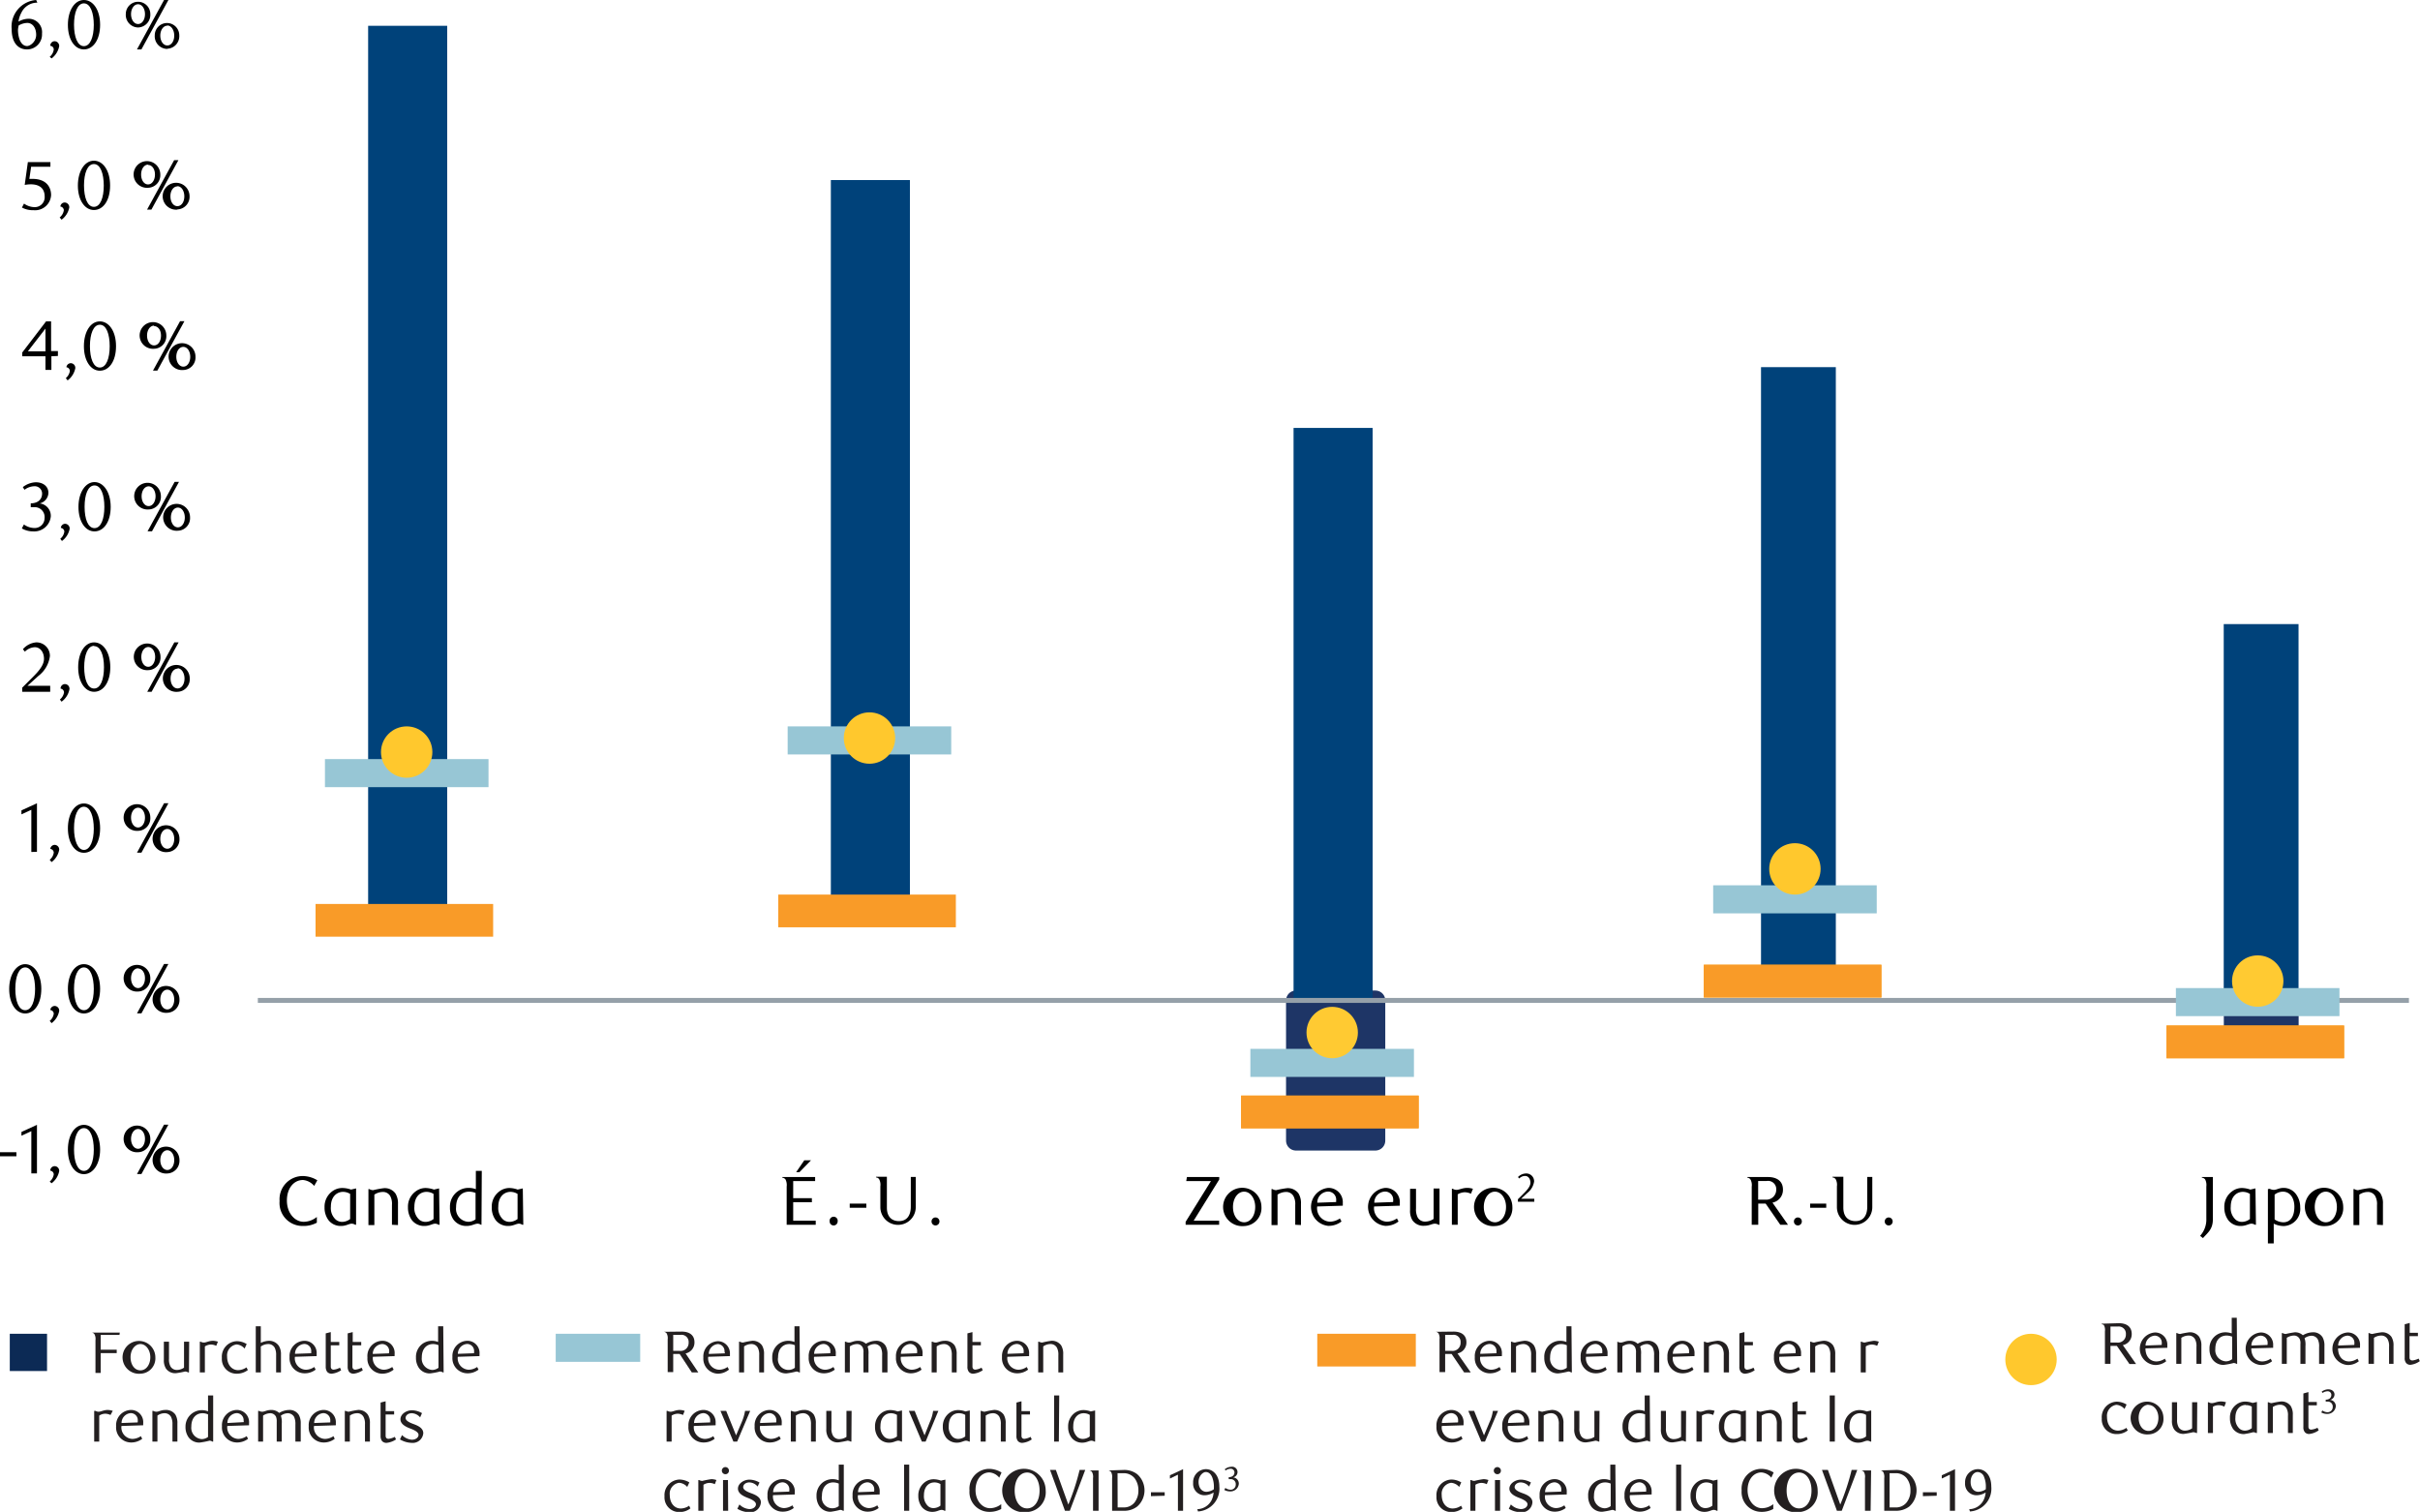<svg id="Layer_1" data-name="Layer 1" xmlns="http://www.w3.org/2000/svg" viewBox="0 0 244.87 152.98"><path d="M12.43,136.08h-1.9v1.49h1.62v.35H10.53v2H10v-3.31a1,1,0,0,0-.11-.62.39.39,0,0,0-.27-.15v0h2.84Z" transform="translate(-0.34 -1)" style="fill:#231f20"/><path d="M14.55,140a1.66,1.66,0,1,1,1.51-1.65A1.55,1.55,0,0,1,14.55,140Zm0-3c-.55,0-1,.58-1,1.33s.4,1.33,1,1.33,1-.6,1-1.33S15.1,137,14.55,137Z" transform="translate(-0.34 -1)" style="fill:#231f20"/><path d="M19.46,139.87h-.08a.65.65,0,0,0-.32-.09,8.75,8.75,0,0,1-.92.17,1.14,1.14,0,0,1-1-.46,1.53,1.53,0,0,1-.22-.9v-1.83h.52v1.74a1.42,1.42,0,0,0,.15.76.72.72,0,0,0,.64.36,1.29,1.29,0,0,0,.73-.23v-2.63h.52Z" transform="translate(-0.34 -1)" style="fill:#231f20"/><path d="M22.22,137.18a1.28,1.28,0,0,0-.53-.13,1.2,1.2,0,0,0-.62.19v2.63h-.51v-3.11h.08a.71.71,0,0,0,.32.09c.25,0,.52-.18.93-.18a1.66,1.66,0,0,1,.5.09Z" transform="translate(-0.34 -1)" style="fill:#231f20"/><path d="M24.3,140a1.48,1.48,0,0,1-1.51-1.59,1.57,1.57,0,0,1,1.51-1.7,1.93,1.93,0,0,1,1,.29l-.21.46a1.17,1.17,0,0,0-.82-.42,1.12,1.12,0,0,0-.95,1.21c0,.9.52,1.39,1.11,1.39a1.53,1.53,0,0,0,.85-.28l.14.27A1.82,1.82,0,0,1,24.3,140Z" transform="translate(-0.34 -1)" style="fill:#231f20"/><path d="M28.28,139.87v-1.74a1.59,1.59,0,0,0-.15-.77.73.73,0,0,0-.65-.36,1.3,1.3,0,0,0-.75.25v2.62h-.51V135.2h.51v1.68a2.06,2.06,0,0,1,.83-.21,1.19,1.19,0,0,1,1,.52,1.58,1.58,0,0,1,.21.87v1.81Z" transform="translate(-0.34 -1)" style="fill:#231f20"/><path d="M30.18,138.29a1.16,1.16,0,0,0,1.12,1.31,1.56,1.56,0,0,0,.84-.28l.14.27a1.81,1.81,0,0,1-1.15.37,1.52,1.52,0,0,1-1.49-1.64,1.54,1.54,0,0,1,1.48-1.65A1.23,1.23,0,0,1,32.38,138a1.62,1.62,0,0,1,0,.22Zm1.65-.52a.71.71,0,0,0-.69-.78,1,1,0,0,0-.95,1l1.64-.06Z" transform="translate(-0.34 -1)" style="fill:#231f20"/><path d="M33.9,140a.6.6,0,0,1-.45-.18.86.86,0,0,1-.15-.53v-3.37l.51-.13v1h.86v.34h-.86v2.14c0,.23.12.32.3.32a1.79,1.79,0,0,0,.63-.2l.12.26A2.08,2.08,0,0,1,33.9,140Z" transform="translate(-0.34 -1)" style="fill:#231f20"/><path d="M36.12,140a.6.6,0,0,1-.45-.18.86.86,0,0,1-.15-.53v-3.37l.51-.13v1h.86v.34H36v2.14c0,.23.12.32.3.32a1.79,1.79,0,0,0,.63-.2l.12.26A2.08,2.08,0,0,1,36.12,140Z" transform="translate(-0.34 -1)" style="fill:#231f20"/><path d="M38.07,138.29a1.16,1.16,0,0,0,1.11,1.31,1.59,1.59,0,0,0,.85-.28l.14.27A1.84,1.84,0,0,1,39,140a1.51,1.51,0,0,1-1.48-1.64A1.54,1.54,0,0,1,39,136.67,1.23,1.23,0,0,1,40.27,138c0,.06,0,.16,0,.22Zm1.65-.52A.71.71,0,0,0,39,137a1,1,0,0,0-.94,1l1.63-.06A.62.62,0,0,0,39.72,137.77Z" transform="translate(-0.34 -1)" style="fill:#231f20"/><path d="M45.23,139.87h-.08a.51.51,0,0,0-.29-.09,7.28,7.28,0,0,1-1,.19,1.33,1.33,0,0,1-1.13-.55,1.79,1.79,0,0,1-.3-1.06,1.65,1.65,0,0,1,.65-1.38,1.67,1.67,0,0,1,1.59-.19V135.2h.52Zm-.52-2.75a1.37,1.37,0,0,0-.55-.12c-.61,0-1.14.43-1.14,1.35a1.14,1.14,0,0,0,1.06,1.27,1.07,1.07,0,0,0,.63-.22Z" transform="translate(-0.34 -1)" style="fill:#231f20"/><path d="M46.66,138.29a1.16,1.16,0,0,0,1.11,1.31,1.59,1.59,0,0,0,.85-.28l.14.27a1.81,1.81,0,0,1-1.15.37,1.52,1.52,0,0,1-1.49-1.64,1.54,1.54,0,0,1,1.47-1.65A1.23,1.23,0,0,1,48.86,138c0,.06,0,.16,0,.22Zm1.65-.52a.71.71,0,0,0-.7-.78,1,1,0,0,0-.94,1l1.63-.06A.62.62,0,0,0,48.31,137.77Z" transform="translate(-0.34 -1)" style="fill:#231f20"/><path d="M11.52,144.18a1.28,1.28,0,0,0-.53-.13,1.14,1.14,0,0,0-.61.19v2.63H9.87v-3.11H10a.67.67,0,0,0,.31.09c.25,0,.52-.18.93-.18a1.77,1.77,0,0,1,.51.09Z" transform="translate(-0.34 -1)" style="fill:#231f20"/><path d="M12.63,145.29a1.16,1.16,0,0,0,1.11,1.31,1.59,1.59,0,0,0,.85-.28l.14.27a1.84,1.84,0,0,1-1.16.37,1.52,1.52,0,0,1-1.48-1.64,1.54,1.54,0,0,1,1.47-1.65A1.23,1.23,0,0,1,14.83,145c0,.06,0,.16,0,.22Zm1.65-.52a.71.71,0,0,0-.7-.78,1,1,0,0,0-.94,1l1.63-.06A.62.62,0,0,0,14.28,144.77Z" transform="translate(-0.34 -1)" style="fill:#231f20"/><path d="M17.79,146.87v-1.74a1.59,1.59,0,0,0-.15-.77A.73.73,0,0,0,17,144a1.25,1.25,0,0,0-.73.24v2.63h-.51v-3.11h.08a.79.79,0,0,0,.31.09c.27,0,.48-.18.93-.18a1.15,1.15,0,0,1,1,.46,1.62,1.62,0,0,1,.21.91v1.83Z" transform="translate(-0.34 -1)" style="fill:#231f20"/><path d="M21.91,146.87h-.09a.46.46,0,0,0-.28-.09,8,8,0,0,1-1,.19,1.33,1.33,0,0,1-1.13-.55,1.79,1.79,0,0,1-.3-1.06A1.65,1.65,0,0,1,19.8,144a1.67,1.67,0,0,1,1.59-.19V142.2h.52Zm-.52-2.75a1.38,1.38,0,0,0-.56-.12c-.6,0-1.13.43-1.13,1.35a1.14,1.14,0,0,0,1.06,1.27,1.1,1.1,0,0,0,.63-.22Z" transform="translate(-0.34 -1)" style="fill:#231f20"/><path d="M23.34,145.29a1.16,1.16,0,0,0,1.11,1.31,1.59,1.59,0,0,0,.85-.28l.14.27a1.84,1.84,0,0,1-1.16.37,1.52,1.52,0,0,1-1.48-1.64,1.54,1.54,0,0,1,1.47-1.65A1.23,1.23,0,0,1,25.54,145c0,.06,0,.16,0,.22Zm1.65-.52a.71.71,0,0,0-.7-.78,1,1,0,0,0-.94,1L25,144.9A.62.62,0,0,0,25,144.77Z" transform="translate(-0.34 -1)" style="fill:#231f20"/><path d="M30.23,146.87v-1.73a1.75,1.75,0,0,0-.13-.77.74.74,0,0,0-.63-.37,1.23,1.23,0,0,0-.71.25,2.07,2.07,0,0,1,.09.8v1.82h-.51v-2a1.26,1.26,0,0,0-.07-.51.64.64,0,0,0-.58-.36,1.34,1.34,0,0,0-.73.24v2.63h-.5v-3.11h.08a.78.78,0,0,0,.32.09c.26,0,.47-.18.92-.18a1.16,1.16,0,0,1,.81.3,2,2,0,0,1,1-.3,1.09,1.09,0,0,1,1,.52,1.74,1.74,0,0,1,.18.86v1.82Z" transform="translate(-0.34 -1)" style="fill:#231f20"/><path d="M32.11,145.29a1.16,1.16,0,0,0,1.12,1.31,1.59,1.59,0,0,0,.85-.28l.13.27a1.81,1.81,0,0,1-1.15.37,1.51,1.51,0,0,1-1.48-1.64,1.53,1.53,0,0,1,1.47-1.65A1.23,1.23,0,0,1,34.32,145a1.64,1.64,0,0,1,0,.22Zm1.65-.52a.71.71,0,0,0-.69-.78,1,1,0,0,0-.94,1l1.63-.06Z" transform="translate(-0.34 -1)" style="fill:#231f20"/><path d="M37.27,146.87v-1.74a1.48,1.48,0,0,0-.15-.77.7.7,0,0,0-.64-.36,1.28,1.28,0,0,0-.74.24v2.63h-.51v-3.11h.08a.82.82,0,0,0,.32.09,8.31,8.31,0,0,1,.92-.18,1.14,1.14,0,0,1,1,.46,1.54,1.54,0,0,1,.22.91v1.83Z" transform="translate(-0.34 -1)" style="fill:#231f20"/><path d="M39.45,147a.6.6,0,0,1-.45-.18.86.86,0,0,1-.15-.53v-3.37l.51-.13v1h.86v.34h-.86v2.14c0,.23.12.32.3.32a1.79,1.79,0,0,0,.63-.2l.12.26A2.08,2.08,0,0,1,39.45,147Z" transform="translate(-0.34 -1)" style="fill:#231f20"/><path d="M42.85,144.42A1.15,1.15,0,0,0,42,144c-.35,0-.62.21-.62.48s.38.46.79.61,1,.39,1,.93A1.07,1.07,0,0,1,42,147a2.48,2.48,0,0,1-1.19-.35l.21-.44a1.54,1.54,0,0,0,1,.47c.38,0,.67-.22.67-.49s-.4-.48-.83-.64-1-.43-1-.94.58-.91,1.18-.91a2.14,2.14,0,0,1,1,.29Z" transform="translate(-0.34 -1)" style="fill:#231f20"/><path d="M69.31,135.74c.77,0,1.3.34,1.3,1.08a1.12,1.12,0,0,1-.9,1.13L71,139.87h-.66L69.11,138h-.65v1.84H67.9v-3.31a1,1,0,0,0-.11-.62.41.41,0,0,0-.27-.15v0Zm-.1.33h-.75v1.62h.64a.81.81,0,0,0,.92-.85A.72.72,0,0,0,69.21,136.07Z" transform="translate(-0.34 -1)" style="fill:#231f20"/><path d="M72,138.29a1.16,1.16,0,0,0,1.12,1.31,1.56,1.56,0,0,0,.84-.28l.14.27A1.81,1.81,0,0,1,73,140a1.52,1.52,0,0,1-1.49-1.64,1.54,1.54,0,0,1,1.48-1.65A1.23,1.23,0,0,1,74.2,138c0,.06,0,.16,0,.22Zm1.65-.52A.71.71,0,0,0,73,137a1,1,0,0,0-.94,1l1.63-.06A.62.62,0,0,0,73.65,137.77Z" transform="translate(-0.34 -1)" style="fill:#231f20"/><path d="M77.16,139.87v-1.74a1.48,1.48,0,0,0-.15-.77.72.72,0,0,0-.64-.36,1.28,1.28,0,0,0-.74.24v2.63h-.51v-3.11h.08a.78.78,0,0,0,.32.09,8.31,8.31,0,0,1,.92-.18,1.15,1.15,0,0,1,1,.46,1.62,1.62,0,0,1,.21.91v1.83Z" transform="translate(-0.34 -1)" style="fill:#231f20"/><path d="M81.28,139.87H81.2a.5.5,0,0,0-.28-.09,8,8,0,0,1-1,.19,1.35,1.35,0,0,1-1.14-.55,1.79,1.79,0,0,1-.3-1.06,1.65,1.65,0,0,1,.66-1.38,1.63,1.63,0,0,1,.95-.31,1.76,1.76,0,0,1,.64.12V135.2h.51Zm-.51-2.75a1.45,1.45,0,0,0-.56-.12c-.61,0-1.14.43-1.14,1.35a1.07,1.07,0,0,0,1.7,1.05Z" transform="translate(-0.34 -1)" style="fill:#231f20"/><path d="M82.71,138.29a1.16,1.16,0,0,0,1.12,1.31,1.56,1.56,0,0,0,.84-.28l.14.27a1.81,1.81,0,0,1-1.15.37,1.52,1.52,0,0,1-1.49-1.64,1.54,1.54,0,0,1,1.48-1.65A1.23,1.23,0,0,1,84.91,138c0,.06,0,.16,0,.22Zm1.65-.52a.71.71,0,0,0-.7-.78,1,1,0,0,0-.94,1l1.63-.06A.62.62,0,0,0,84.36,137.77Z" transform="translate(-0.34 -1)" style="fill:#231f20"/><path d="M89.6,139.87v-1.73a1.62,1.62,0,0,0-.13-.77.73.73,0,0,0-.63-.37,1.23,1.23,0,0,0-.71.25,2.07,2.07,0,0,1,.09.8v1.82h-.51v-2a1.11,1.11,0,0,0-.07-.51.63.63,0,0,0-.58-.36,1.37,1.37,0,0,0-.73.24v2.63h-.5v-3.11h.08a.82.82,0,0,0,.32.09c.27,0,.48-.18.92-.18a1.16,1.16,0,0,1,.81.3,2,2,0,0,1,1-.3,1.09,1.09,0,0,1,1,.52,1.74,1.74,0,0,1,.18.86v1.82Z" transform="translate(-0.34 -1)" style="fill:#231f20"/><path d="M91.49,138.29a1.16,1.16,0,0,0,1.11,1.31,1.59,1.59,0,0,0,.85-.28l.14.27a1.81,1.81,0,0,1-1.15.37A1.52,1.52,0,0,1,91,138.32a1.54,1.54,0,0,1,1.47-1.65A1.23,1.23,0,0,1,93.69,138c0,.06,0,.16,0,.22Zm1.65-.52a.71.71,0,0,0-.7-.78,1,1,0,0,0-.94,1l1.63-.06A.62.62,0,0,0,93.14,137.77Z" transform="translate(-0.34 -1)" style="fill:#231f20"/><path d="M96.65,139.87v-1.74a1.59,1.59,0,0,0-.15-.77.73.73,0,0,0-.65-.36,1.27,1.27,0,0,0-.73.24v2.63h-.51v-3.11h.08a.79.79,0,0,0,.31.09c.27,0,.48-.18.93-.18a1.15,1.15,0,0,1,1,.46,1.62,1.62,0,0,1,.21.91v1.83Z" transform="translate(-0.34 -1)" style="fill:#231f20"/><path d="M98.82,140a.57.57,0,0,1-.44-.18.8.8,0,0,1-.15-.53v-3.37l.51-.13v1h.85v.34h-.85v2.14c0,.23.12.32.3.32a1.68,1.68,0,0,0,.62-.2l.12.26A2,2,0,0,1,98.82,140Z" transform="translate(-0.34 -1)" style="fill:#231f20"/><path d="M102.27,138.29a1.16,1.16,0,0,0,1.12,1.31,1.56,1.56,0,0,0,.84-.28l.14.27a1.81,1.81,0,0,1-1.15.37,1.52,1.52,0,0,1-1.49-1.64,1.54,1.54,0,0,1,1.48-1.65,1.23,1.23,0,0,1,1.26,1.33c0,.06,0,.16,0,.22Zm1.65-.52a.71.71,0,0,0-.7-.78,1,1,0,0,0-.94,1l1.63-.06A.62.62,0,0,0,103.92,137.77Z" transform="translate(-0.34 -1)" style="fill:#231f20"/><path d="M107.43,139.87v-1.74a1.48,1.48,0,0,0-.15-.77.72.72,0,0,0-.64-.36,1.28,1.28,0,0,0-.74.24v2.63h-.51v-3.11h.08a.78.78,0,0,0,.32.09,8.31,8.31,0,0,1,.92-.18,1.15,1.15,0,0,1,1,.46,1.62,1.62,0,0,1,.21.91v1.83Z" transform="translate(-0.34 -1)" style="fill:#231f20"/><path d="M69.45,144.18a1.28,1.28,0,0,0-.53-.13,1.2,1.2,0,0,0-.62.19v2.63h-.51v-3.11h.08a.71.71,0,0,0,.32.09c.25,0,.52-.18.93-.18a1.66,1.66,0,0,1,.5.09Z" transform="translate(-0.34 -1)" style="fill:#231f20"/><path d="M70.55,145.29a1.16,1.16,0,0,0,1.12,1.31,1.59,1.59,0,0,0,.85-.28l.13.27a1.81,1.81,0,0,1-1.15.37A1.52,1.52,0,0,1,70,145.32a1.54,1.54,0,0,1,1.48-1.65A1.23,1.23,0,0,1,72.75,145a1.62,1.62,0,0,1,0,.22Zm1.65-.52a.71.71,0,0,0-.69-.78,1,1,0,0,0-.94,1l1.63-.06Z" transform="translate(-0.34 -1)" style="fill:#231f20"/><path d="M75.4,144.88a5,5,0,0,0,.33-1.12h.52l-1.32,3.11h-.38l-1.31-3.11h.58l1,2.48Z" transform="translate(-0.34 -1)" style="fill:#231f20"/><path d="M77.24,145.29a1.16,1.16,0,0,0,1.11,1.31,1.59,1.59,0,0,0,.85-.28l.14.27a1.81,1.81,0,0,1-1.15.37,1.52,1.52,0,0,1-1.49-1.64,1.54,1.54,0,0,1,1.47-1.65A1.23,1.23,0,0,1,79.44,145c0,.06,0,.16,0,.22Zm1.65-.52a.71.71,0,0,0-.7-.78,1,1,0,0,0-.94,1l1.63-.06A.62.62,0,0,0,78.89,144.77Z" transform="translate(-0.34 -1)" style="fill:#231f20"/><path d="M82.4,146.87v-1.74a1.59,1.59,0,0,0-.15-.77.73.73,0,0,0-.65-.36,1.27,1.27,0,0,0-.73.24v2.63h-.51v-3.11h.08a.79.79,0,0,0,.31.09c.27,0,.48-.18.93-.18a1.15,1.15,0,0,1,1,.46,1.62,1.62,0,0,1,.21.91v1.83Z" transform="translate(-0.34 -1)" style="fill:#231f20"/><path d="M86.49,146.87h-.08a.65.65,0,0,0-.32-.09,8.75,8.75,0,0,1-.92.17,1.14,1.14,0,0,1-1-.46,1.53,1.53,0,0,1-.22-.9v-1.83h.52v1.74a1.42,1.42,0,0,0,.15.76.72.72,0,0,0,.64.36,1.29,1.29,0,0,0,.73-.23v-2.63h.52Z" transform="translate(-0.34 -1)" style="fill:#231f20"/><path d="M91.61,146.87h-.08a.55.55,0,0,0-.3-.09c-.24,0-.47.2-.91.2a1.35,1.35,0,0,1-1.09-.5,1.76,1.76,0,0,1-.35-1.12,1.67,1.67,0,0,1,.65-1.38,1.5,1.5,0,0,1,.9-.3,2.26,2.26,0,0,1,.74.14l.44-.1ZM90.49,144c-.55,0-1.06.41-1.06,1.3a1.35,1.35,0,0,0,.43,1.12.87.87,0,0,0,.55.18,1.2,1.2,0,0,0,.69-.25v-2.18A1.22,1.22,0,0,0,90.49,144Z" transform="translate(-0.34 -1)" style="fill:#231f20"/><path d="M94.43,144.88a4.07,4.07,0,0,0,.33-1.12h.53L94,146.87h-.38l-1.32-3.11h.59l1,2.48Z" transform="translate(-0.34 -1)" style="fill:#231f20"/><path d="M98.47,146.87h-.08a.61.61,0,0,0-.3-.09c-.24,0-.48.2-.91.2a1.37,1.37,0,0,1-1.1-.5,1.82,1.82,0,0,1-.34-1.12,1.67,1.67,0,0,1,.65-1.38,1.48,1.48,0,0,1,.9-.3,2.26,2.26,0,0,1,.74.14l.44-.1ZM97.34,144c-.54,0-1,.41-1,1.3a1.35,1.35,0,0,0,.43,1.12.85.85,0,0,0,.55.18,1.2,1.2,0,0,0,.69-.25v-2.18A1.26,1.26,0,0,0,97.34,144Z" transform="translate(-0.34 -1)" style="fill:#231f20"/><path d="M101.61,146.87v-1.74a1.48,1.48,0,0,0-.15-.77.72.72,0,0,0-.64-.36,1.28,1.28,0,0,0-.74.24v2.63h-.51v-3.11h.08a.78.78,0,0,0,.32.09,8.31,8.31,0,0,1,.92-.18,1.14,1.14,0,0,1,1,.46,1.62,1.62,0,0,1,.21.91v1.83Z" transform="translate(-0.34 -1)" style="fill:#231f20"/><path d="M103.78,147a.59.59,0,0,1-.44-.18.8.8,0,0,1-.15-.53v-3.37l.51-.13v1h.86v.34h-.86v2.14c0,.23.12.32.3.32a1.68,1.68,0,0,0,.62-.2l.12.26A2,2,0,0,1,103.78,147Z" transform="translate(-0.34 -1)" style="fill:#231f20"/><path d="M107.48,146.87H107V142.2h.52Z" transform="translate(-0.34 -1)" style="fill:#231f20"/><path d="M111.15,146.87h-.08a.55.55,0,0,0-.29-.09c-.25,0-.48.2-.92.2a1.35,1.35,0,0,1-1.09-.5,1.76,1.76,0,0,1-.35-1.12,1.67,1.67,0,0,1,.65-1.38,1.52,1.52,0,0,1,.9-.3,2.26,2.26,0,0,1,.74.14l.44-.1ZM110,144c-.55,0-1.06.41-1.06,1.3a1.38,1.38,0,0,0,.43,1.12.87.87,0,0,0,.55.18,1.18,1.18,0,0,0,.69-.25v-2.18A1.19,1.19,0,0,0,110,144Z" transform="translate(-0.34 -1)" style="fill:#231f20"/><path d="M69.09,154a1.48,1.48,0,0,1-1.51-1.59,1.57,1.57,0,0,1,1.51-1.7,2,2,0,0,1,1,.29l-.21.46a1.19,1.19,0,0,0-.83-.42,1.11,1.11,0,0,0-.94,1.21c0,.9.51,1.39,1.11,1.39a1.53,1.53,0,0,0,.85-.28l.13.27A1.77,1.77,0,0,1,69.09,154Z" transform="translate(-0.34 -1)" style="fill:#231f20"/><path d="M72.67,151.18a1.32,1.32,0,0,0-.54-.13,1.17,1.17,0,0,0-.61.19v2.63H71v-3.11h.08a.71.71,0,0,0,.32.09,9.1,9.1,0,0,1,.93-.18,1.66,1.66,0,0,1,.5.09Z" transform="translate(-0.34 -1)" style="fill:#231f20"/><path d="M73.75,150.17a.36.36,0,1,1,.35-.36A.35.35,0,0,1,73.75,150.17Zm.27,3.7H73.5v-3.11H74Z" transform="translate(-0.34 -1)" style="fill:#231f20"/><path d="M77,151.42a1.13,1.13,0,0,0-.84-.42c-.35,0-.62.21-.62.48s.38.46.79.61,1,.39,1,.93a1.07,1.07,0,0,1-1.19,1,2.48,2.48,0,0,1-1.19-.35l.21-.44a1.57,1.57,0,0,0,1,.47c.39,0,.67-.22.67-.49s-.4-.48-.82-.64-1-.43-1-.94.58-.91,1.18-.91a2.14,2.14,0,0,1,1,.29Z" transform="translate(-0.34 -1)" style="fill:#231f20"/><path d="M78.56,152.29a1.16,1.16,0,0,0,1.11,1.31,1.59,1.59,0,0,0,.85-.28l.14.27a1.81,1.81,0,0,1-1.15.37A1.52,1.52,0,0,1,78,152.32a1.54,1.54,0,0,1,1.47-1.65A1.23,1.23,0,0,1,80.76,152c0,.06,0,.16,0,.22Zm1.65-.52a.71.71,0,0,0-.7-.78,1,1,0,0,0-.94,1l1.63-.06A.62.62,0,0,0,80.21,151.77Z" transform="translate(-0.34 -1)" style="fill:#231f20"/><path d="M85.72,153.87h-.08a.51.51,0,0,0-.29-.09,7.41,7.41,0,0,1-.95.19,1.35,1.35,0,0,1-1.14-.55,1.79,1.79,0,0,1-.3-1.06,1.65,1.65,0,0,1,.66-1.38,1.63,1.63,0,0,1,.95-.31,1.76,1.76,0,0,1,.64.12V149.2h.51Zm-.51-2.75a1.45,1.45,0,0,0-.56-.12c-.61,0-1.14.43-1.14,1.35a1.07,1.07,0,0,0,1.7,1.05Z" transform="translate(-0.34 -1)" style="fill:#231f20"/><path d="M87.15,152.29a1.16,1.16,0,0,0,1.12,1.31,1.59,1.59,0,0,0,.84-.28l.14.27a1.81,1.81,0,0,1-1.15.37,1.52,1.52,0,0,1-1.49-1.64,1.54,1.54,0,0,1,1.48-1.65A1.23,1.23,0,0,1,89.35,152c0,.06,0,.16,0,.22Zm1.65-.52a.71.71,0,0,0-.7-.78,1,1,0,0,0-.94,1l1.63-.06A.62.62,0,0,0,88.8,151.77Z" transform="translate(-0.34 -1)" style="fill:#231f20"/><path d="M92.34,153.87h-.52V149.2h.52Z" transform="translate(-0.34 -1)" style="fill:#231f20"/><path d="M96,153.87h-.09a.55.55,0,0,0-.29-.09c-.25,0-.48.2-.92.2a1.35,1.35,0,0,1-1.09-.5,1.82,1.82,0,0,1-.35-1.12,1.65,1.65,0,0,1,.66-1.38,1.48,1.48,0,0,1,.9-.3,2.25,2.25,0,0,1,.73.14l.45-.1ZM94.89,151c-.55,0-1.06.41-1.06,1.3a1.36,1.36,0,0,0,.44,1.12.82.82,0,0,0,.54.18,1.18,1.18,0,0,0,.69-.25v-2.18A1.19,1.19,0,0,0,94.89,151Z" transform="translate(-0.34 -1)" style="fill:#231f20"/><path d="M101.45,150.52a1.41,1.41,0,0,0-1-.53c-.79,0-1.4.71-1.4,1.79s.69,1.83,1.46,1.83a1.84,1.84,0,0,0,1.14-.41v.49a2.43,2.43,0,0,1-1.21.29,2,2,0,0,1-2-2.16,2,2,0,0,1,2-2.19,2.4,2.4,0,0,1,1.24.37Z" transform="translate(-0.34 -1)" style="fill:#231f20"/><path d="M104.27,154a2.2,2.2,0,1,1,1.88-2.17A2,2,0,0,1,104.27,154Zm0-4c-.75,0-1.26.75-1.26,1.82s.51,1.81,1.26,1.81,1.26-.75,1.26-1.81S105,150,104.27,150Z" transform="translate(-0.34 -1)" style="fill:#231f20"/><path d="M108.59,153.87h-.49l-1.51-4.13h.59l1.26,3.5a23,23,0,0,0,1.14-3.5h.57Z" transform="translate(-0.34 -1)" style="fill:#231f20"/><path d="M111.5,153.87h-.56v-3.31a1,1,0,0,0-.11-.62.41.41,0,0,0-.27-.15v0h.94Z" transform="translate(-0.34 -1)" style="fill:#231f20"/><path d="M114.05,149.74a2.13,2.13,0,0,1,1.36.43,2.18,2.18,0,0,1,0,3.27,2.13,2.13,0,0,1-1.36.43h-1.18v-3.31a1,1,0,0,0-.11-.62.41.41,0,0,0-.27-.15v0Zm-.62,3.79H114a1.37,1.37,0,0,0,1.14-.5,1.94,1.94,0,0,0,.39-1.22,2,2,0,0,0-.39-1.24,1.4,1.4,0,0,0-1.14-.5h-.58Z" transform="translate(-0.34 -1)" style="fill:#231f20"/><path d="M116.8,152.39V152h1.39v.35Z" transform="translate(-0.34 -1)" style="fill:#231f20"/><path d="M119.53,153.87v-3.65l-.81.39v-.33l1.33-.62,0,4.21Z" transform="translate(-0.34 -1)" style="fill:#231f20"/><path d="M121.49,153.71a1.68,1.68,0,0,0,1.44-.9,2.14,2.14,0,0,0,.21-.79,1.74,1.74,0,0,1-.9.28,1.15,1.15,0,0,1-1.17-1.25,1.31,1.31,0,0,1,1.29-1.39c.67,0,1.36.54,1.36,1.76a2.31,2.31,0,0,1-2.16,2.52Zm1.68-2.23a2.67,2.67,0,0,0-.17-1c-.16-.37-.39-.53-.66-.53s-.72.38-.72,1,.34,1,.8,1a1.48,1.48,0,0,0,.74-.25A1.69,1.69,0,0,0,123.17,151.48Z" transform="translate(-0.34 -1)" style="fill:#231f20"/><path d="M125.69,151.15a.84.84,0,0,1-.89.76,1.16,1.16,0,0,1-.58-.15l.11-.2a.92.92,0,0,0,.54.18.51.51,0,0,0,.51-.52.5.5,0,0,0-.52-.55h-.19v-.2c.34,0,.58-.18.58-.49a.37.37,0,0,0-.39-.36.84.84,0,0,0-.51.18l-.08-.13a1.1,1.1,0,0,1,.65-.25.54.54,0,1,1,.19,1.07A.63.63,0,0,1,125.69,151.15Z" transform="translate(-0.34 -1)" style="fill:#231f20"/><path d="M147.42,135.74c.77,0,1.3.34,1.3,1.08a1.12,1.12,0,0,1-.9,1.13l1.34,1.92h-.67L147.22,138h-.65v1.84H146v-3.31a1,1,0,0,0-.11-.62.39.39,0,0,0-.27-.15v0Zm-.1.33h-.75v1.62h.64a.81.81,0,0,0,.92-.85A.71.71,0,0,0,147.32,136.07Z" transform="translate(-0.34 -1)" style="fill:#231f20"/><path d="M150.11,138.29a1.16,1.16,0,0,0,1.12,1.31,1.56,1.56,0,0,0,.84-.28l.14.27a1.81,1.81,0,0,1-1.15.37,1.52,1.52,0,0,1-1.49-1.64,1.54,1.54,0,0,1,1.48-1.65,1.23,1.23,0,0,1,1.26,1.33,1.62,1.62,0,0,1,0,.22Zm1.65-.52a.71.71,0,0,0-.69-.78,1,1,0,0,0-.95,1l1.64-.06Z" transform="translate(-0.34 -1)" style="fill:#231f20"/><path d="M155.27,139.87v-1.74a1.48,1.48,0,0,0-.15-.77.72.72,0,0,0-.64-.36,1.28,1.28,0,0,0-.74.24v2.63h-.51v-3.11h.08a.78.78,0,0,0,.32.09,8.31,8.31,0,0,1,.92-.18,1.14,1.14,0,0,1,1,.46,1.62,1.62,0,0,1,.22.91v1.83Z" transform="translate(-0.34 -1)" style="fill:#231f20"/><path d="M159.39,139.87h-.08a.46.46,0,0,0-.28-.09,8,8,0,0,1-1,.19,1.32,1.32,0,0,1-1.13-.55,1.79,1.79,0,0,1-.3-1.06,1.6,1.6,0,0,1,1.6-1.69,1.71,1.71,0,0,1,.64.12V135.2h.51Zm-.51-2.75a1.41,1.41,0,0,0-.56-.12c-.61,0-1.13.43-1.13,1.35a1.14,1.14,0,0,0,1.06,1.27,1.1,1.1,0,0,0,.63-.22Z" transform="translate(-0.34 -1)" style="fill:#231f20"/><path d="M160.82,138.29a1.16,1.16,0,0,0,1.12,1.31,1.56,1.56,0,0,0,.84-.28l.14.27a1.81,1.81,0,0,1-1.15.37,1.52,1.52,0,0,1-1.49-1.64,1.54,1.54,0,0,1,1.48-1.65A1.23,1.23,0,0,1,163,138a1.62,1.62,0,0,1,0,.22Zm1.65-.52a.71.71,0,0,0-.69-.78,1,1,0,0,0-.95,1l1.64-.06Z" transform="translate(-0.34 -1)" style="fill:#231f20"/><path d="M167.71,139.87v-1.73a1.62,1.62,0,0,0-.13-.77A.73.73,0,0,0,167,137a1.17,1.17,0,0,0-.7.25,2.07,2.07,0,0,1,.09.8v1.82h-.51v-2a1.09,1.09,0,0,0-.08-.51.63.63,0,0,0-.58-.36,1.34,1.34,0,0,0-.72.24v2.63h-.51v-3.11H164a.82.82,0,0,0,.32.09c.27,0,.48-.18.92-.18a1.14,1.14,0,0,1,.81.3,2,2,0,0,1,1-.3,1.07,1.07,0,0,1,1,.52,1.64,1.64,0,0,1,.18.86v1.82Z" transform="translate(-0.34 -1)" style="fill:#231f20"/><path d="M169.6,138.29a1.16,1.16,0,0,0,1.12,1.31,1.56,1.56,0,0,0,.84-.28l.14.27a1.81,1.81,0,0,1-1.15.37,1.52,1.52,0,0,1-1.49-1.64,1.54,1.54,0,0,1,1.48-1.65A1.23,1.23,0,0,1,171.8,138a1.62,1.62,0,0,1,0,.22Zm1.65-.52a.71.71,0,0,0-.7-.78,1,1,0,0,0-.94,1l1.63-.06A.62.62,0,0,0,171.25,137.77Z" transform="translate(-0.34 -1)" style="fill:#231f20"/><path d="M174.76,139.87v-1.74a1.48,1.48,0,0,0-.15-.77A.72.72,0,0,0,174,137a1.28,1.28,0,0,0-.74.24v2.63h-.51v-3.11h.08a.78.78,0,0,0,.32.09,8.31,8.31,0,0,1,.92-.18,1.14,1.14,0,0,1,1,.46,1.62,1.62,0,0,1,.22.91v1.83Z" transform="translate(-0.34 -1)" style="fill:#231f20"/><path d="M176.93,140a.59.59,0,0,1-.44-.18.8.8,0,0,1-.15-.53v-3.37l.51-.13v1h.86v.34h-.86v2.14c0,.23.12.32.3.32a1.68,1.68,0,0,0,.62-.2l.12.26A2,2,0,0,1,176.93,140Z" transform="translate(-0.34 -1)" style="fill:#231f20"/><path d="M180.38,138.29a1.16,1.16,0,0,0,1.12,1.31,1.56,1.56,0,0,0,.84-.28l.14.27a1.81,1.81,0,0,1-1.15.37,1.52,1.52,0,0,1-1.49-1.64,1.54,1.54,0,0,1,1.48-1.65,1.23,1.23,0,0,1,1.26,1.33,1.62,1.62,0,0,1,0,.22Zm1.65-.52a.71.71,0,0,0-.69-.78,1,1,0,0,0-.94,1l1.63-.06Z" transform="translate(-0.34 -1)" style="fill:#231f20"/><path d="M185.54,139.87v-1.74a1.48,1.48,0,0,0-.15-.77.72.72,0,0,0-.64-.36,1.28,1.28,0,0,0-.74.24v2.63h-.51v-3.11h.08a.78.78,0,0,0,.32.09,8.31,8.31,0,0,1,.92-.18,1.14,1.14,0,0,1,1,.46,1.62,1.62,0,0,1,.22.91v1.83Z" transform="translate(-0.34 -1)" style="fill:#231f20"/><path d="M190.28,137.18a1.32,1.32,0,0,0-.54-.13,1.17,1.17,0,0,0-.61.19v2.63h-.51v-3.11h.08a.71.71,0,0,0,.32.09,9.1,9.1,0,0,1,.93-.18,1.66,1.66,0,0,1,.5.09Z" transform="translate(-0.34 -1)" style="fill:#231f20"/><path d="M146.23,145.29a1.16,1.16,0,0,0,1.12,1.31,1.56,1.56,0,0,0,.84-.28l.14.27a1.81,1.81,0,0,1-1.15.37,1.52,1.52,0,0,1-1.49-1.64,1.54,1.54,0,0,1,1.48-1.65,1.23,1.23,0,0,1,1.26,1.33,1.62,1.62,0,0,1,0,.22Zm1.65-.52a.71.71,0,0,0-.7-.78,1,1,0,0,0-.94,1l1.63-.06A.62.62,0,0,0,147.88,144.77Z" transform="translate(-0.34 -1)" style="fill:#231f20"/><path d="M151.07,144.88a4.07,4.07,0,0,0,.33-1.12h.52l-1.32,3.11h-.37l-1.32-3.11h.59l1,2.48Z" transform="translate(-0.34 -1)" style="fill:#231f20"/><path d="M152.91,145.29A1.16,1.16,0,0,0,154,146.6a1.59,1.59,0,0,0,.85-.28l.13.27a1.81,1.81,0,0,1-1.15.37,1.51,1.51,0,0,1-1.48-1.64,1.53,1.53,0,0,1,1.47-1.65,1.23,1.23,0,0,1,1.27,1.33,1.64,1.64,0,0,1,0,.22Zm1.65-.52a.71.71,0,0,0-.69-.78,1,1,0,0,0-.94,1l1.63-.06Z" transform="translate(-0.34 -1)" style="fill:#231f20"/><path d="M158.07,146.87v-1.74a1.48,1.48,0,0,0-.15-.77.7.7,0,0,0-.64-.36,1.28,1.28,0,0,0-.74.24v2.63H156v-3.11h.08a.82.82,0,0,0,.32.09,8.31,8.31,0,0,1,.92-.18,1.14,1.14,0,0,1,1,.46,1.54,1.54,0,0,1,.22.91v1.83Z" transform="translate(-0.34 -1)" style="fill:#231f20"/><path d="M162.17,146.87h-.08a.68.68,0,0,0-.32-.09,8.75,8.75,0,0,1-.92.17,1.14,1.14,0,0,1-1-.46,1.53,1.53,0,0,1-.22-.9v-1.83h.52v1.74a1.42,1.42,0,0,0,.15.76.7.7,0,0,0,.64.36,1.29,1.29,0,0,0,.73-.23v-2.63h.52Z" transform="translate(-0.34 -1)" style="fill:#231f20"/><path d="M167.31,146.87h-.08a.46.46,0,0,0-.28-.09,8,8,0,0,1-1,.19,1.35,1.35,0,0,1-1.14-.55,1.85,1.85,0,0,1-.29-1.06,1.6,1.6,0,0,1,1.6-1.69,1.71,1.71,0,0,1,.64.12V142.2h.51Zm-.51-2.75a1.41,1.41,0,0,0-.56-.12c-.61,0-1.13.43-1.13,1.35a1.14,1.14,0,0,0,1.06,1.27,1.1,1.1,0,0,0,.63-.22Z" transform="translate(-0.34 -1)" style="fill:#231f20"/><path d="M170.93,146.87h-.08a.65.65,0,0,0-.31-.09,9,9,0,0,1-.93.17,1.15,1.15,0,0,1-1-.46,1.53,1.53,0,0,1-.21-.9v-1.83h.51v1.74a1.42,1.42,0,0,0,.15.76.72.72,0,0,0,.64.36,1.35,1.35,0,0,0,.74-.23v-2.63h.51Z" transform="translate(-0.34 -1)" style="fill:#231f20"/><path d="M173.69,144.18a1.28,1.28,0,0,0-.53-.13,1.14,1.14,0,0,0-.61.19v2.63H172v-3.11h.08a.67.67,0,0,0,.31.09c.25,0,.52-.18.93-.18a1.77,1.77,0,0,1,.51.09Z" transform="translate(-0.34 -1)" style="fill:#231f20"/><path d="M177,146.87h-.08a.55.55,0,0,0-.3-.09c-.24,0-.48.2-.91.2a1.37,1.37,0,0,1-1.1-.5,1.82,1.82,0,0,1-.34-1.12,1.67,1.67,0,0,1,.65-1.38,1.48,1.48,0,0,1,.9-.3,2.26,2.26,0,0,1,.74.14l.44-.1ZM175.86,144c-.54,0-1.05.41-1.05,1.3a1.35,1.35,0,0,0,.43,1.12.85.85,0,0,0,.55.18,1.2,1.2,0,0,0,.69-.25v-2.18A1.26,1.26,0,0,0,175.86,144Z" transform="translate(-0.34 -1)" style="fill:#231f20"/><path d="M180.13,146.87v-1.74a1.48,1.48,0,0,0-.15-.77.72.72,0,0,0-.64-.36,1.28,1.28,0,0,0-.74.24v2.63h-.51v-3.11h.08a.78.78,0,0,0,.32.09,8.31,8.31,0,0,1,.92-.18,1.14,1.14,0,0,1,1,.46,1.62,1.62,0,0,1,.22.91v1.83Z" transform="translate(-0.34 -1)" style="fill:#231f20"/><path d="M182.3,147a.59.59,0,0,1-.44-.18.8.8,0,0,1-.15-.53v-3.37l.51-.13v1h.86v.34h-.86v2.14c0,.23.12.32.3.32a1.68,1.68,0,0,0,.62-.2l.12.26A2,2,0,0,1,182.3,147Z" transform="translate(-0.34 -1)" style="fill:#231f20"/><path d="M186,146.87h-.52V142.2H186Z" transform="translate(-0.34 -1)" style="fill:#231f20"/><path d="M189.68,146.87h-.09a.55.55,0,0,0-.29-.09c-.25,0-.48.2-.92.2a1.35,1.35,0,0,1-1.09-.5,1.82,1.82,0,0,1-.35-1.12,1.67,1.67,0,0,1,.65-1.38,1.52,1.52,0,0,1,.9-.3,2.26,2.26,0,0,1,.74.14l.45-.1ZM188.55,144c-.55,0-1.06.41-1.06,1.3a1.38,1.38,0,0,0,.43,1.12.87.87,0,0,0,.55.18,1.18,1.18,0,0,0,.69-.25v-2.18A1.19,1.19,0,0,0,188.55,144Z" transform="translate(-0.34 -1)" style="fill:#231f20"/><path d="M147.2,154a1.49,1.49,0,0,1-1.51-1.59,1.57,1.57,0,0,1,1.51-1.7,1.94,1.94,0,0,1,1,.29l-.21.46a1.19,1.19,0,0,0-.82-.42,1.11,1.11,0,0,0-.95,1.21c0,.9.51,1.39,1.11,1.39a1.53,1.53,0,0,0,.85-.28l.14.27A1.83,1.83,0,0,1,147.2,154Z" transform="translate(-0.34 -1)" style="fill:#231f20"/><path d="M150.78,151.18a1.29,1.29,0,0,0-.54-.13,1.17,1.17,0,0,0-.61.19v2.63h-.51v-3.11h.08a.71.71,0,0,0,.32.09,9.1,9.1,0,0,1,.93-.18,1.66,1.66,0,0,1,.5.09Z" transform="translate(-0.34 -1)" style="fill:#231f20"/><path d="M151.86,150.17a.36.36,0,1,1,.35-.36A.35.35,0,0,1,151.86,150.17Zm.27,3.7h-.52v-3.11h.52Z" transform="translate(-0.34 -1)" style="fill:#231f20"/><path d="M155.06,151.42a1.13,1.13,0,0,0-.84-.42c-.35,0-.62.21-.62.48s.38.46.8.61,1,.39,1,.93a1.08,1.08,0,0,1-1.2,1,2.48,2.48,0,0,1-1.19-.35l.21-.44a1.57,1.57,0,0,0,1,.47c.39,0,.68-.22.68-.49s-.41-.48-.83-.64-1-.43-1-.94.59-.91,1.18-.91a2.14,2.14,0,0,1,1,.29Z" transform="translate(-0.34 -1)" style="fill:#231f20"/><path d="M156.67,152.29a1.16,1.16,0,0,0,1.12,1.31,1.56,1.56,0,0,0,.84-.28l.14.27a1.81,1.81,0,0,1-1.15.37,1.52,1.52,0,0,1-1.49-1.64,1.54,1.54,0,0,1,1.48-1.65,1.23,1.23,0,0,1,1.26,1.33,1.62,1.62,0,0,1,0,.22Zm1.65-.52a.71.71,0,0,0-.7-.78,1,1,0,0,0-.94,1l1.63-.06A.62.62,0,0,0,158.32,151.77Z" transform="translate(-0.34 -1)" style="fill:#231f20"/><path d="M163.83,153.87h-.08a.46.46,0,0,0-.28-.09,8,8,0,0,1-1,.19,1.32,1.32,0,0,1-1.13-.55,1.79,1.79,0,0,1-.3-1.06,1.6,1.6,0,0,1,1.6-1.69,1.71,1.71,0,0,1,.64.12V149.2h.51Zm-.51-2.75a1.41,1.41,0,0,0-.56-.12c-.61,0-1.13.43-1.13,1.35a1.14,1.14,0,0,0,1.06,1.27,1.1,1.1,0,0,0,.63-.22Z" transform="translate(-0.34 -1)" style="fill:#231f20"/><path d="M165.26,152.29a1.16,1.16,0,0,0,1.12,1.31,1.56,1.56,0,0,0,.84-.28l.14.27a1.81,1.81,0,0,1-1.15.37,1.52,1.52,0,0,1-1.49-1.64,1.54,1.54,0,0,1,1.48-1.65,1.23,1.23,0,0,1,1.26,1.33,1.62,1.62,0,0,1,0,.22Zm1.65-.52a.71.71,0,0,0-.69-.78,1,1,0,0,0-.95,1l1.64-.06Z" transform="translate(-0.34 -1)" style="fill:#231f20"/><path d="M170.45,153.87h-.51V149.2h.51Z" transform="translate(-0.34 -1)" style="fill:#231f20"/><path d="M174.13,153.87h-.08a.61.61,0,0,0-.3-.09c-.24,0-.48.2-.92.2a1.35,1.35,0,0,1-1.09-.5,1.82,1.82,0,0,1-.34-1.12,1.65,1.65,0,0,1,.65-1.38,1.48,1.48,0,0,1,.9-.3,2.32,2.32,0,0,1,.74.14l.44-.1ZM173,151c-.54,0-1.05.41-1.05,1.3a1.35,1.35,0,0,0,.43,1.12.82.82,0,0,0,.54.18,1.15,1.15,0,0,0,.69-.25v-2.18A1.19,1.19,0,0,0,173,151Z" transform="translate(-0.34 -1)" style="fill:#231f20"/><path d="M179.57,150.52a1.45,1.45,0,0,0-1-.53c-.78,0-1.4.71-1.4,1.79s.69,1.83,1.46,1.83a1.84,1.84,0,0,0,1.14-.41v.49a2.39,2.39,0,0,1-1.2.29,2,2,0,0,1-2-2.16,2,2,0,0,1,2-2.19,2.38,2.38,0,0,1,1.24.37Z" transform="translate(-0.34 -1)" style="fill:#231f20"/><path d="M182.38,154a2.2,2.2,0,1,1,1.88-2.17A2,2,0,0,1,182.38,154Zm0-4c-.75,0-1.26.75-1.26,1.82s.51,1.81,1.26,1.81,1.26-.75,1.26-1.81S183.12,150,182.38,150Z" transform="translate(-0.34 -1)" style="fill:#231f20"/><path d="M186.7,153.87h-.49l-1.51-4.13h.6l1.25,3.5a23.35,23.35,0,0,0,1.15-3.5h.57Z" transform="translate(-0.34 -1)" style="fill:#231f20"/><path d="M189.62,153.87h-.57v-3.31a1,1,0,0,0-.11-.62.41.41,0,0,0-.27-.15v0h1Z" transform="translate(-0.34 -1)" style="fill:#231f20"/><path d="M192.16,149.74a2.18,2.18,0,0,1,1.37.43,2.18,2.18,0,0,1,0,3.27,2.18,2.18,0,0,1-1.37.43H191v-3.31a1,1,0,0,0-.11-.62.39.39,0,0,0-.27-.15v0Zm-.62,3.79h.58a1.36,1.36,0,0,0,1.14-.5,1.88,1.88,0,0,0,.39-1.22,1.92,1.92,0,0,0-.39-1.24,1.38,1.38,0,0,0-1.14-.5h-.58Z" transform="translate(-0.34 -1)" style="fill:#231f20"/><path d="M194.91,152.39V152h1.4v.35Z" transform="translate(-0.34 -1)" style="fill:#231f20"/><path d="M197.64,153.87l0-3.65-.82.39v-.33l1.34-.62,0,4.21Z" transform="translate(-0.34 -1)" style="fill:#231f20"/><path d="M199.6,153.71a1.66,1.66,0,0,0,1.44-.9,2.14,2.14,0,0,0,.22-.79,1.75,1.75,0,0,1-.91.28,1.15,1.15,0,0,1-1.17-1.25,1.31,1.31,0,0,1,1.3-1.39c.66,0,1.35.54,1.35,1.76a2.31,2.31,0,0,1-2.16,2.52Zm1.68-2.23a2.49,2.49,0,0,0-.17-1,.72.72,0,0,0-.66-.53c-.36,0-.71.38-.71,1s.33,1,.79,1a1.48,1.48,0,0,0,.74-.25A1.69,1.69,0,0,0,201.28,151.48Z" transform="translate(-0.34 -1)" style="fill:#231f20"/><path d="M214.74,134.89c.77,0,1.3.35,1.3,1.09a1.12,1.12,0,0,1-.9,1.13l1.34,1.91h-.67l-1.27-1.83h-.65V139h-.56v-3.3a1,1,0,0,0-.11-.62A.36.36,0,0,0,213,135v-.06Zm-.1.34h-.75v1.62h.64a.81.81,0,0,0,.92-.85A.72.72,0,0,0,214.64,135.23Z" transform="translate(-0.34 -1)" style="fill:#231f20"/><path d="M217.43,137.44c0,.82.47,1.32,1.12,1.32a1.56,1.56,0,0,0,.84-.28l.14.26a1.76,1.76,0,0,1-1.15.38,1.65,1.65,0,0,1,0-3.29,1.23,1.23,0,0,1,1.26,1.33,1.62,1.62,0,0,1,0,.22Zm1.65-.51a.71.71,0,0,0-.7-.78,1,1,0,0,0-.94,1l1.63-.06A.62.62,0,0,0,219.08,136.93Z" transform="translate(-0.34 -1)" style="fill:#231f20"/><path d="M222.59,139v-1.73a1.44,1.44,0,0,0-.15-.77.72.72,0,0,0-.64-.36,1.35,1.35,0,0,0-.74.23V139h-.51v-3.11h.08a.65.65,0,0,0,.32.09,8.75,8.75,0,0,1,.92-.17,1.14,1.14,0,0,1,1,.46,1.62,1.62,0,0,1,.22.91V139Z" transform="translate(-0.34 -1)" style="fill:#231f20"/><path d="M226.71,139h-.08a.52.52,0,0,0-.28-.08,8,8,0,0,1-1,.19,1.36,1.36,0,0,1-1.14-.56,1.76,1.76,0,0,1-.3-1.06,1.61,1.61,0,0,1,1.61-1.68,2.06,2.06,0,0,1,.64.11v-1.58h.51Zm-.51-2.75a1.64,1.64,0,0,0-.56-.11c-.61,0-1.14.42-1.14,1.35a1.13,1.13,0,0,0,1.07,1.26,1.06,1.06,0,0,0,.63-.22Z" transform="translate(-0.34 -1)" style="fill:#231f20"/><path d="M228.14,137.44c0,.82.47,1.32,1.12,1.32a1.56,1.56,0,0,0,.84-.28l.14.26a1.76,1.76,0,0,1-1.15.38,1.65,1.65,0,0,1,0-3.29,1.23,1.23,0,0,1,1.26,1.33,1.62,1.62,0,0,1,0,.22Zm1.65-.51a.71.71,0,0,0-.7-.78,1,1,0,0,0-.94,1l1.63-.06A.62.62,0,0,0,229.79,136.93Z" transform="translate(-0.34 -1)" style="fill:#231f20"/><path d="M235,139V137.3a1.59,1.59,0,0,0-.13-.77.73.73,0,0,0-.63-.37,1.23,1.23,0,0,0-.71.25,2,2,0,0,1,.09.79V139h-.51v-2a1,1,0,0,0-.07-.5.63.63,0,0,0-.58-.36,1.37,1.37,0,0,0-.73.23V139h-.5v-3.11h.08a.68.68,0,0,0,.32.09,9.28,9.28,0,0,1,.92-.17,1.16,1.16,0,0,1,.81.3,2,2,0,0,1,1-.3,1.09,1.09,0,0,1,1,.52,1.71,1.71,0,0,1,.18.86V139Z" transform="translate(-0.34 -1)" style="fill:#231f20"/><path d="M236.92,137.44c0,.82.47,1.32,1.11,1.32a1.59,1.59,0,0,0,.85-.28l.14.26a1.76,1.76,0,0,1-1.15.38,1.65,1.65,0,0,1,0-3.29,1.23,1.23,0,0,1,1.27,1.33c0,.06,0,.16,0,.22Zm1.65-.51a.71.71,0,0,0-.7-.78,1,1,0,0,0-.94,1l1.63-.06A.62.62,0,0,0,238.57,136.93Z" transform="translate(-0.34 -1)" style="fill:#231f20"/><path d="M242.08,139v-1.73a1.44,1.44,0,0,0-.15-.77.72.72,0,0,0-.64-.36,1.35,1.35,0,0,0-.74.23V139H240v-3.11h.08a.65.65,0,0,0,.31.09,9,9,0,0,1,.93-.17,1.15,1.15,0,0,1,1,.46,1.62,1.62,0,0,1,.21.91V139Z" transform="translate(-0.34 -1)" style="fill:#231f20"/><path d="M244.25,139.1a.54.54,0,0,1-.44-.18.75.75,0,0,1-.15-.52V135l.51-.14v1H245v.34h-.85v2.15c0,.23.12.31.3.31a1.88,1.88,0,0,0,.62-.19l.12.26A2,2,0,0,1,244.25,139.1Z" transform="translate(-0.34 -1)" style="fill:#231f20"/><path d="M214.52,146.11a1.48,1.48,0,0,1-1.51-1.58,1.57,1.57,0,0,1,1.51-1.7,2,2,0,0,1,1,.29l-.21.45a1.19,1.19,0,0,0-.83-.42,1.12,1.12,0,0,0-.94,1.22c0,.89.51,1.39,1.11,1.39a1.53,1.53,0,0,0,.85-.28l.14.26A1.77,1.77,0,0,1,214.52,146.11Z" transform="translate(-0.34 -1)" style="fill:#231f20"/><path d="M217.74,146.14a1.66,1.66,0,1,1,1.51-1.66A1.55,1.55,0,0,1,217.74,146.14Zm0-3c-.55,0-1,.58-1,1.32s.4,1.33,1,1.33,1-.59,1-1.33S218.29,143.16,217.74,143.16Z" transform="translate(-0.34 -1)" style="fill:#231f20"/><path d="M222.65,146h-.08a.75.75,0,0,0-.32-.08,8.75,8.75,0,0,1-.92.17,1.14,1.14,0,0,1-1-.46,1.54,1.54,0,0,1-.22-.91v-1.83h.52v1.74a1.46,1.46,0,0,0,.15.77.72.72,0,0,0,.64.36,1.29,1.29,0,0,0,.73-.23v-2.64h.52Z" transform="translate(-0.34 -1)" style="fill:#231f20"/><path d="M225.41,143.34a1.15,1.15,0,0,0-1.15,0V146h-.51v-3.11h.08a.6.6,0,0,0,.32.09c.25,0,.52-.17.93-.17a1.62,1.62,0,0,1,.5.08Z" transform="translate(-0.34 -1)" style="fill:#231f20"/><path d="M228.71,146h-.08a.71.71,0,0,0-.3-.08,7.1,7.1,0,0,1-.92.19,1.35,1.35,0,0,1-1.09-.49,1.85,1.85,0,0,1-.34-1.13,1.61,1.61,0,0,1,.65-1.37,1.48,1.48,0,0,1,.9-.3,2.32,2.32,0,0,1,.74.14l.44-.1Zm-1.13-2.84c-.54,0-1.05.41-1.05,1.29a1.34,1.34,0,0,0,.43,1.12.83.83,0,0,0,.54.19,1.15,1.15,0,0,0,.69-.25v-2.18A1.19,1.19,0,0,0,227.58,143.18Z" transform="translate(-0.34 -1)" style="fill:#231f20"/><path d="M231.85,146v-1.73a1.44,1.44,0,0,0-.15-.77.72.72,0,0,0-.64-.36,1.35,1.35,0,0,0-.74.23V146h-.51v-3.11h.08a.65.65,0,0,0,.31.09,9,9,0,0,1,.93-.17,1.15,1.15,0,0,1,1,.46,1.62,1.62,0,0,1,.21.91V146Z" transform="translate(-0.34 -1)" style="fill:#231f20"/><path d="M234,146.1a.55.55,0,0,1-.44-.18.75.75,0,0,1-.15-.52V142l.51-.14v1h.85v.34h-.85v2.15c0,.23.12.31.3.31a1.88,1.88,0,0,0,.62-.19l.12.26A2,2,0,0,1,234,146.1Z" transform="translate(-0.34 -1)" style="fill:#231f20"/><path d="M236.69,143.31a.85.85,0,0,1-.89.76,1.16,1.16,0,0,1-.58-.15l.11-.2a.92.92,0,0,0,.54.18.52.52,0,0,0,.51-.53.5.5,0,0,0-.52-.55h-.19v-.19c.34,0,.57-.18.57-.49a.36.36,0,0,0-.38-.36.89.89,0,0,0-.51.17l-.09-.13a1.14,1.14,0,0,1,.66-.24c.38,0,.64.22.64.53a.57.57,0,0,1-.45.54A.63.63,0,0,1,236.69,143.31Z" transform="translate(-0.34 -1)" style="fill:#231f20"/><rect x="0.99" y="134.96" width="3.77" height="3.77" style="fill:#0c2a55"/><rect x="131.13" y="101.23" width="8.04" height="14.19" style="fill:#1e3566"/><rect x="131.13" y="101.23" width="8.04" height="14.19" style="fill:none;stroke:#1e3566;stroke-linejoin:round;stroke-width:2px"/><rect x="225.02" y="100.99" width="7.57" height="5.2" style="fill:#1e3566"/><path d="M225.35,64.15h7.57V102h-7.57Zm-46.82-26h7.57v62.43h-7.57Zm-47.3,6.15h8V102h-8ZM84.41,19.22h8V93.48h-8ZM37.59,3.61h8V94.42h-8Z" transform="translate(-0.34 -1)" style="fill:#00427a"/><line x1="26.09" y1="101.23" x2="243.75" y2="101.23" style="fill:none;stroke:#95a0a9;stroke-linejoin:round;stroke-width:0.5px"/><rect x="32.88" y="76.81" width="16.55" height="2.84" style="fill:#97c6d5"/><rect x="79.7" y="73.5" width="16.55" height="2.84" style="fill:#97c6d5"/><rect x="126.52" y="106.13" width="16.55" height="2.84" style="fill:#97c6d5"/><rect x="173.35" y="89.58" width="16.55" height="2.84" style="fill:#97c6d5"/><rect x="220.17" y="99.98" width="16.55" height="2.84" style="fill:#97c6d5"/><rect x="56.23" y="134.96" width="8.55" height="2.84" style="fill:#97c6d5"/><rect x="31.93" y="91.47" width="17.97" height="3.31" style="fill:#f99b28"/><rect x="78.75" y="90.52" width="17.97" height="3.31" style="fill:#f99b28"/><rect x="125.58" y="110.86" width="17.97" height="3.31" style="fill:#faa31b"/><rect x="125.58" y="110.86" width="17.97" height="3.31" style="fill:#f99b28"/><rect x="172.4" y="97.62" width="17.97" height="3.31" style="fill:#faa31b"/><rect x="172.4" y="97.62" width="17.97" height="3.31" style="fill:#f99b28"/><rect x="219.22" y="103.77" width="17.97" height="3.31" style="fill:#faa31b"/><rect x="219.22" y="103.77" width="17.97" height="3.31" style="fill:#f99b28"/><circle cx="41.15" cy="76.1" r="2.6" style="fill:#ffc82d"/><circle cx="87.98" cy="74.68" r="2.6" style="fill:#ffc82d"/><circle cx="134.8" cy="104.48" r="2.6" style="fill:#ffca32"/><circle cx="181.62" cy="87.92" r="2.6" style="fill:#ffc82d"/><circle cx="228.45" cy="99.27" r="2.6" style="fill:#ffca32"/><path d="M.34,118v-.41H2V118Z" transform="translate(-0.34 -1)"/><path d="M3.51,119.73l0-4.27-1,.46v-.38l1.57-.72,0,4.91Z" transform="translate(-0.34 -1)"/><path d="M5.37,120.56a1.14,1.14,0,0,0,.41-.74.39.39,0,0,0-.35-.36l0-.06a.45.45,0,0,1,.45-.4.47.47,0,0,1,.45.5,2,2,0,0,1-.77,1.23Z" transform="translate(-0.34 -1)"/><path d="M8.83,119.81c-.93,0-1.62-1-1.62-2.48s.69-2.51,1.62-2.51,1.64,1.05,1.64,2.5S9.77,119.81,8.83,119.81Zm0-4.66c-.65,0-1,.93-1,2.17s.35,2.16,1,2.16,1-.94,1-2.15S9.49,115.15,8.83,115.15Z" transform="translate(-0.34 -1)"/><path d="M14.31,117.59a1.35,1.35,0,1,1,1.24-1.35A1.27,1.27,0,0,1,14.31,117.59Zm0-2.35c-.4,0-.71.45-.71,1s.3,1,.71,1,.7-.44.7-1S14.71,115.24,14.31,115.24Zm.34,4.56H14.2l2.74-5h.44Zm2.62-.06a1.36,1.36,0,1,1,1.23-1.35A1.28,1.28,0,0,1,17.27,119.74Zm0-2.35c-.4,0-.71.45-.71,1s.3,1,.71,1,.7-.44.7-1S17.67,117.39,17.27,117.39Z" transform="translate(-0.34 -1)"/><path d="M2.89,103.55c-.93,0-1.62-1-1.62-2.48S2,98.56,2.89,98.56s1.63,1,1.63,2.5S3.83,103.55,2.89,103.55Zm0-4.66c-.65,0-1,.94-1,2.17s.34,2.16,1,2.16,1-.94,1-2.15S3.54,98.89,2.89,98.89Z" transform="translate(-0.34 -1)"/><path d="M5.37,104.3a1.14,1.14,0,0,0,.41-.73.39.39,0,0,0-.35-.37l0,0a.45.45,0,0,1,.45-.41.47.47,0,0,1,.45.5,2,2,0,0,1-.77,1.24Z" transform="translate(-0.34 -1)"/><path d="M8.83,103.55c-.93,0-1.62-1-1.62-2.48s.69-2.51,1.62-2.51,1.64,1,1.64,2.5S9.77,103.55,8.83,103.55Zm0-4.66c-.65,0-1,.94-1,2.17s.35,2.16,1,2.16,1-.94,1-2.15S9.49,98.89,8.83,98.89Z" transform="translate(-0.34 -1)"/><path d="M14.31,101.33A1.35,1.35,0,1,1,15.55,100,1.27,1.27,0,0,1,14.31,101.33Zm0-2.35c-.4,0-.71.45-.71,1s.3,1,.71,1,.7-.44.7-1S14.71,99,14.31,99Zm.34,4.56H14.2l2.74-5h.44Zm2.62-.06a1.36,1.36,0,1,1,1.23-1.35A1.28,1.28,0,0,1,17.27,103.48Zm0-2.34c-.4,0-.71.44-.71,1s.3,1,.71,1,.7-.44.7-1S17.67,101.14,17.27,101.14Z" transform="translate(-0.34 -1)"/><path d="M4.12,1.27a1.76,1.76,0,0,0-1.61,1,2.69,2.69,0,0,0-.3.92,2.08,2.08,0,0,1,1-.29A1.35,1.35,0,0,1,4.59,4.4,1.51,1.51,0,0,1,3.07,6c-.86,0-1.55-.63-1.55-2.06A2.7,2.7,0,0,1,4,1ZM2.16,4a3,3,0,0,0,.16,1c.17.44.45.66.76.66S4,5.23,4,4.52s-.37-1.2-.9-1.2a1.79,1.79,0,0,0-.87.26A2.75,2.75,0,0,0,2.16,4Z" transform="translate(-0.34 -1)"/><path d="M5.37,6.75A1.14,1.14,0,0,0,5.78,6a.37.37,0,0,0-.35-.36l0-.06a.45.45,0,0,1,.45-.41.48.48,0,0,1,.45.5,2,2,0,0,1-.77,1.24Z" transform="translate(-0.34 -1)"/><path d="M8.83,6C7.9,6,7.21,5,7.21,3.52S7.9,1,8.83,1s1.64,1,1.64,2.51S9.77,6,8.83,6Zm0-4.66c-.65,0-1,.93-1,2.16s.35,2.17,1,2.17,1-.94,1-2.15S9.49,1.34,8.83,1.34Z" transform="translate(-0.34 -1)"/><path d="M14.31,3.78a1.27,1.27,0,0,1-1.24-1.36,1.24,1.24,0,1,1,2.48,0A1.28,1.28,0,0,1,14.31,3.78Zm0-2.35c-.4,0-.71.44-.71,1s.3,1,.71,1,.7-.44.7-1S14.71,1.43,14.31,1.43ZM14.65,6H14.2l2.74-5h.44Zm2.62-.05A1.28,1.28,0,0,1,16,4.57a1.24,1.24,0,1,1,2.48,0A1.27,1.27,0,0,1,17.27,5.93Zm0-2.35c-.4,0-.71.44-.71,1s.3,1,.71,1,.7-.44.7-1S17.67,3.58,17.27,3.58Z" transform="translate(-0.34 -1)"/><path d="M3.51,87.21l0-4.27-1,.46V83l1.57-.72,0,4.91Z" transform="translate(-0.34 -1)"/><path d="M5.37,88a1.14,1.14,0,0,0,.41-.73.39.39,0,0,0-.35-.37l0,0a.45.45,0,0,1,.45-.41.47.47,0,0,1,.45.5,2,2,0,0,1-.77,1.24Z" transform="translate(-0.34 -1)"/><path d="M8.83,87.29c-.93,0-1.62-1-1.62-2.48S7.9,82.3,8.83,82.3s1.64,1,1.64,2.51S9.77,87.29,8.83,87.29Zm0-4.66c-.65,0-1,.94-1,2.17S8.2,87,8.83,87s1-.94,1-2.15S9.49,82.63,8.83,82.63Z" transform="translate(-0.34 -1)"/><path d="M14.31,85.07a1.35,1.35,0,1,1,1.24-1.35A1.27,1.27,0,0,1,14.31,85.07Zm0-2.34c-.4,0-.71.44-.71,1s.3,1,.71,1,.7-.44.7-1S14.71,82.73,14.31,82.73Zm.34,4.55H14.2l2.74-5h.44Zm2.62-.06a1.36,1.36,0,1,1,1.23-1.35A1.28,1.28,0,0,1,17.27,87.22Zm0-2.34c-.4,0-.71.44-.71,1s.3,1,.71,1,.7-.44.7-1S17.67,84.88,17.27,84.88Z" transform="translate(-0.34 -1)"/><path d="M2.59,71v-.42l.92-.92c.78-.76,1.28-1.36,1.28-2s-.36-1.17-.93-1.17a1.49,1.49,0,0,0-1,.45l-.2-.25A2,2,0,0,1,4,66a1.36,1.36,0,0,1,1.39,1.39,3,3,0,0,1-1.16,2l-1.11,1h2.3V71Z" transform="translate(-0.34 -1)"/><path d="M6.4,71.78a1.16,1.16,0,0,0,.42-.73.4.4,0,0,0-.35-.37l0-.05a.45.45,0,0,1,.45-.41.47.47,0,0,1,.45.5A2,2,0,0,1,6.57,72Z" transform="translate(-0.34 -1)"/><path d="M9.86,71c-.92,0-1.61-1-1.61-2.48S8.93,66,9.86,66s1.64,1,1.64,2.51S10.81,71,9.86,71Zm0-4.65c-.65,0-1,.93-1,2.16s.34,2.16,1,2.16,1-.93,1-2.15S10.52,66.38,9.87,66.38Z" transform="translate(-0.34 -1)"/><path d="M15.34,68.81a1.35,1.35,0,1,1,1.24-1.35A1.27,1.27,0,0,1,15.34,68.81Zm0-2.34c-.39,0-.7.44-.7,1s.29,1,.7,1,.7-.45.7-1S15.74,66.47,15.34,66.47ZM15.68,71h-.44l2.74-5h.43ZM18.31,71a1.36,1.36,0,1,1,1.23-1.35A1.27,1.27,0,0,1,18.31,71Zm0-2.34c-.41,0-.71.44-.71,1s.29,1,.71,1,.7-.45.7-1S18.71,68.62,18.31,68.62Z" transform="translate(-0.34 -1)"/><path d="M5.48,53.25a1.68,1.68,0,0,1-1.77,1.52,2.28,2.28,0,0,1-1.16-.3l.21-.4a1.87,1.87,0,0,0,1.09.36,1,1,0,0,0,1-1,1,1,0,0,0-1.05-1.11H3.45v-.39c.67,0,1.15-.35,1.15-1a.74.74,0,0,0-.78-.73,1.71,1.71,0,0,0-1,.36l-.17-.27a2.26,2.26,0,0,1,1.31-.49c.77,0,1.28.44,1.28,1.07a1.14,1.14,0,0,1-.89,1.07A1.26,1.26,0,0,1,5.48,53.25Z" transform="translate(-0.34 -1)"/><path d="M6.44,55.52a1.14,1.14,0,0,0,.41-.73.39.39,0,0,0-.35-.37l0-.05A.45.45,0,0,1,6.93,54a.48.48,0,0,1,.46.5,2,2,0,0,1-.78,1.24Z" transform="translate(-0.34 -1)"/><path d="M9.9,54.77c-.93,0-1.62-1-1.62-2.48S9,49.78,9.9,49.78s1.64,1,1.64,2.51S10.84,54.77,9.9,54.77Zm0-4.65c-.66,0-1,.93-1,2.16s.34,2.16,1,2.16,1-.93,1-2.15S10.56,50.12,9.91,50.12Z" transform="translate(-0.34 -1)"/><path d="M15.38,52.55a1.35,1.35,0,1,1,1.24-1.35A1.27,1.27,0,0,1,15.38,52.55Zm0-2.34c-.4,0-.71.44-.71,1s.3,1,.71,1,.7-.45.7-1S15.78,50.21,15.38,50.21Zm.34,4.55h-.45l2.74-5h.44Zm2.62-.06a1.36,1.36,0,1,1,1.23-1.35A1.27,1.27,0,0,1,18.34,54.7Zm0-2.34c-.4,0-.71.44-.71,1s.3,1,.71,1,.7-.45.7-1S18.74,52.36,18.34,52.36Z" transform="translate(-0.34 -1)"/><path d="M5.54,37.05v1.38h-.6V37.05H2.59v-.38L5,33.52h.51v3H6.2v.5Zm-.6-2.8-1.78,2.3H4.94Z" transform="translate(-0.34 -1)"/><path d="M7,39.26a1.17,1.17,0,0,0,.41-.73.4.4,0,0,0-.35-.37l0,0a.45.45,0,0,1,.45-.41.47.47,0,0,1,.45.5,2,2,0,0,1-.78,1.24Z" transform="translate(-0.34 -1)"/><path d="M10.44,38.51c-.92,0-1.61-1-1.61-2.48s.68-2.51,1.61-2.51,1.64,1,1.64,2.51S11.39,38.51,10.44,38.51Zm0-4.65c-.65,0-1,.93-1,2.16s.34,2.17,1,2.17,1-.94,1-2.16S11.1,33.86,10.45,33.86Z" transform="translate(-0.34 -1)"/><path d="M15.93,36.29a1.35,1.35,0,1,1,1.24-1.35A1.27,1.27,0,0,1,15.93,36.29Zm0-2.34c-.4,0-.71.44-.71,1s.29,1,.71,1,.7-.44.7-1S16.32,34,15.93,34Zm.33,4.55h-.44l2.74-5H19Zm2.63-.06a1.36,1.36,0,1,1,1.23-1.35A1.27,1.27,0,0,1,18.89,38.44Zm0-2.34c-.41,0-.71.44-.71,1s.3,1,.71,1,.7-.44.7-1S19.29,36.1,18.89,36.1Z" transform="translate(-0.34 -1)"/><path d="M5.44,17.87H3.49L3.31,19.1l.31,0c1.48,0,1.89.91,1.89,1.64a1.62,1.62,0,0,1-1.76,1.53A2.36,2.36,0,0,1,2.56,22l.21-.4a1.87,1.87,0,0,0,1.09.36,1,1,0,0,0,1-1.06c0-1-.73-1.25-1.41-1.25a3.6,3.6,0,0,0-.61.06l.32-2.31H5.44Z" transform="translate(-0.34 -1)"/><path d="M6.38,23a1.14,1.14,0,0,0,.42-.73.4.4,0,0,0-.35-.37l0,0a.44.44,0,0,1,.44-.41.48.48,0,0,1,.46.5,2,2,0,0,1-.78,1.24Z" transform="translate(-0.34 -1)"/><path d="M9.84,22.25c-.92,0-1.62-1-1.62-2.47s.69-2.52,1.62-2.52,1.64,1,1.64,2.51S10.79,22.25,9.84,22.25Zm0-4.65c-.65,0-1,.93-1,2.16s.34,2.17,1,2.17,1-.94,1-2.15S10.5,17.6,9.85,17.6Z" transform="translate(-0.34 -1)"/><path d="M15.32,20a1.35,1.35,0,1,1,1.24-1.35A1.27,1.27,0,0,1,15.32,20Zm0-2.34c-.4,0-.7.44-.7,1s.29,1,.7,1,.7-.44.7-1S15.72,17.69,15.32,17.69Zm.34,4.55h-.44l2.74-5h.43Zm2.63,0a1.36,1.36,0,1,1,1.23-1.36A1.28,1.28,0,0,1,18.29,22.19Zm0-2.35c-.41,0-.71.44-.71,1s.29,1,.71,1,.7-.44.7-1S18.69,19.84,18.29,19.84Z" transform="translate(-0.34 -1)"/><path d="M32.13,121A1.67,1.67,0,0,0,31,120.4c-.92,0-1.63.82-1.63,2.08s.79,2.15,1.7,2.15a2.15,2.15,0,0,0,1.33-.49v.58a2.8,2.8,0,0,1-1.41.33,2.32,2.32,0,0,1-2.36-2.52A2.35,2.35,0,0,1,31,120a2.89,2.89,0,0,1,1.45.43Z" transform="translate(-0.34 -1)"/><path d="M36.37,124.93h-.09a.68.68,0,0,0-.35-.11c-.28,0-.56.23-1.07.23a1.56,1.56,0,0,1-1.27-.57,2.1,2.1,0,0,1-.41-1.32,1.92,1.92,0,0,1,.76-1.6,1.7,1.7,0,0,1,1.05-.35,2.7,2.7,0,0,1,.87.16l.51-.12Zm-1.31-3.33c-.64,0-1.24.48-1.24,1.51a1.56,1.56,0,0,0,.51,1.31,1,1,0,0,0,.64.22,1.4,1.4,0,0,0,.8-.29v-2.54A1.36,1.36,0,0,0,35.06,121.6Z" transform="translate(-0.34 -1)"/><path d="M40,124.93v-2a1.69,1.69,0,0,0-.17-.9.84.84,0,0,0-.75-.42,1.57,1.57,0,0,0-.86.27v3.08h-.6v-3.64h.09a.83.83,0,0,0,.38.11,10,10,0,0,1,1.07-.2,1.32,1.32,0,0,1,1.19.53,1.88,1.88,0,0,1,.26,1.06v2.14Z" transform="translate(-0.34 -1)"/><path d="M44.82,124.93h-.1a.68.68,0,0,0-.35-.11c-.28,0-.56.23-1.07.23a1.56,1.56,0,0,1-1.27-.57,2.16,2.16,0,0,1-.41-1.32,1.9,1.9,0,0,1,.77-1.6,1.66,1.66,0,0,1,1-.35,2.69,2.69,0,0,1,.86.16l.52-.12ZM43.5,121.6c-.64,0-1.23.48-1.23,1.51a1.56,1.56,0,0,0,.5,1.31,1,1,0,0,0,.64.22,1.37,1.37,0,0,0,.8-.29v-2.54A1.33,1.33,0,0,0,43.5,121.6Z" transform="translate(-0.34 -1)"/><path d="M49.06,124.93H49a.59.59,0,0,0-.33-.11c-.3,0-.58.23-1.12.23a1.58,1.58,0,0,1-1.33-.65,2.1,2.1,0,0,1-.35-1.24,1.89,1.89,0,0,1,.77-1.6,1.84,1.84,0,0,1,1.11-.36,2,2,0,0,1,.74.13v-1.85h.6Zm-.6-3.22a1.84,1.84,0,0,0-.65-.13c-.71,0-1.32.5-1.32,1.58a1.31,1.31,0,0,0,1.24,1.47,1.22,1.22,0,0,0,.73-.25Z" transform="translate(-0.34 -1)"/><path d="M53.29,124.93h-.1a.62.62,0,0,0-.34-.11c-.29,0-.56.23-1.07.23a1.56,1.56,0,0,1-1.27-.57,2.1,2.1,0,0,1-.41-1.32,1.9,1.9,0,0,1,.76-1.6,1.7,1.7,0,0,1,1-.35,2.58,2.58,0,0,1,.86.16l.52-.12ZM52,121.6c-.64,0-1.24.48-1.24,1.51a1.56,1.56,0,0,0,.51,1.31,1,1,0,0,0,.64.22,1.43,1.43,0,0,0,.8-.29v-2.54A1.36,1.36,0,0,0,52,121.6Z" transform="translate(-0.34 -1)"/><path d="M82.88,124.93H79.94v-3.86a1.27,1.27,0,0,0-.12-.73.44.44,0,0,0-.32-.17v-.07h3.32v.41H80.6v1.73h1.89v.41H80.6v1.87h2.28Zm-1.65-5.32H80.9l.82-1.2h.68Z" transform="translate(-0.34 -1)"/><path d="M84.69,125a.4.4,0,0,1-.4-.41.41.41,0,1,1,.81,0A.41.41,0,0,1,84.69,125Z" transform="translate(-0.34 -1)"/><path d="M86.32,123.21v-.42H88v.42Z" transform="translate(-0.34 -1)"/><path d="M93,123.15a1.79,1.79,0,1,1-3.58,0v-2.11a1.18,1.18,0,0,0-.13-.73.41.41,0,0,0-.31-.17v-.07h1.1v3.12c0,1,.56,1.37,1.22,1.37.82,0,1.2-.59,1.2-1.47v-3H93Z" transform="translate(-0.34 -1)"/><path d="M95,125a.4.4,0,0,1-.4-.41.4.4,0,1,1,.8,0A.4.4,0,0,1,95,125Z" transform="translate(-0.34 -1)"/><path d="M121.12,124.52h2.58v.41h-3.39v-.3l2.56-4.12h-2.5l.07-.41h3.27v.25Z" transform="translate(-0.34 -1)"/><path d="M126.23,125.06a1.94,1.94,0,1,1,1.75-1.93A1.82,1.82,0,0,1,126.23,125.06Zm0-3.48c-.65,0-1.13.68-1.13,1.55s.47,1.55,1.13,1.55,1.12-.69,1.12-1.55S126.86,121.58,126.23,121.58Z" transform="translate(-0.34 -1)"/><path d="M131.4,124.93v-2a1.68,1.68,0,0,0-.18-.9.84.84,0,0,0-.75-.42,1.59,1.59,0,0,0-.86.27v3.08H129v-3.64h.09a.82.82,0,0,0,.37.11,10.31,10.31,0,0,1,1.08-.2,1.33,1.33,0,0,1,1.19.53,1.88,1.88,0,0,1,.25,1.06v2.14Z" transform="translate(-0.34 -1)"/><path d="M133.62,123.08a1.36,1.36,0,0,0,1.3,1.54,1.88,1.88,0,0,0,1-.33l.16.31a2.13,2.13,0,0,1-1.35.44,1.93,1.93,0,0,1,0-3.84,1.44,1.44,0,0,1,1.48,1.55,2.11,2.11,0,0,1,0,.25Zm1.92-.6a.82.82,0,0,0-.81-.91,1.12,1.12,0,0,0-1.1,1.13l1.91-.07Z" transform="translate(-0.34 -1)"/><path d="M139.38,123.08a1.36,1.36,0,0,0,1.31,1.54,1.88,1.88,0,0,0,1-.33l.16.31a2.13,2.13,0,0,1-1.35.44,1.93,1.93,0,0,1,0-3.84,1.44,1.44,0,0,1,1.48,1.55,2.11,2.11,0,0,1,0,.25Zm1.93-.6a.82.82,0,0,0-.81-.91,1.12,1.12,0,0,0-1.1,1.13l1.9-.07A.76.76,0,0,0,141.31,122.48Z" transform="translate(-0.34 -1)"/><path d="M146,124.93h-.09a.82.82,0,0,0-.37-.11c-.31,0-.56.21-1.08.21a1.34,1.34,0,0,1-1.19-.54,1.78,1.78,0,0,1-.25-1.06v-2.14h.6v2a1.8,1.8,0,0,0,.17.9.84.84,0,0,0,.75.42,1.57,1.57,0,0,0,.86-.27v-3.08h.6Z" transform="translate(-0.34 -1)"/><path d="M149.18,121.79a1.59,1.59,0,0,0-.62-.15,1.48,1.48,0,0,0-.72.21v3.08h-.59v-3.64h.09a.73.73,0,0,0,.37.11c.29,0,.61-.2,1.08-.2a1.88,1.88,0,0,1,.59.09Z" transform="translate(-0.34 -1)"/><path d="M151.61,125.06a1.94,1.94,0,1,1,1.76-1.93A1.81,1.81,0,0,1,151.61,125.06Zm0-3.48c-.65,0-1.13.68-1.13,1.55s.47,1.55,1.13,1.55,1.12-.69,1.12-1.55S152.24,121.58,151.61,121.58Z" transform="translate(-0.34 -1)"/><path d="M153.93,122.6v-.25l.53-.53c.45-.44.74-.8.74-1.15s-.2-.68-.54-.68a.85.85,0,0,0-.6.26l-.12-.15a1.18,1.18,0,0,1,.82-.36.79.79,0,0,1,.81.81,1.8,1.8,0,0,1-.67,1.15l-.65.6h1.34v.3Z" transform="translate(-0.34 -1)"/><path d="M179.23,120.1c.9,0,1.52.41,1.52,1.27a1.31,1.31,0,0,1-1.06,1.32l1.57,2.24h-.78L179,122.79h-.75v2.14h-.66v-3.86a1.18,1.18,0,0,0-.13-.73.41.41,0,0,0-.31-.17v-.07Zm-.12.4h-.87v1.89H179a1,1,0,0,0,1.07-1A.83.83,0,0,0,179.11,120.5Z" transform="translate(-0.34 -1)"/><path d="M182.26,125a.4.4,0,0,1-.4-.41.4.4,0,1,1,.8,0A.4.4,0,0,1,182.26,125Z" transform="translate(-0.34 -1)"/><path d="M183.5,123.21v-.42h1.63v.42Z" transform="translate(-0.34 -1)"/><path d="M189.79,123.15a1.79,1.79,0,1,1-3.58,0v-2.11a1.18,1.18,0,0,0-.13-.73.44.44,0,0,0-.32-.17v-.07h1.1v3.12c0,1,.57,1.37,1.23,1.37.82,0,1.19-.59,1.19-1.47v-3h.51Z" transform="translate(-0.34 -1)"/><path d="M191.45,125a.4.4,0,0,1-.4-.41.4.4,0,1,1,.8,0A.4.4,0,0,1,191.45,125Z" transform="translate(-0.34 -1)"/><path d="M224.25,120.1v4.3c0,1-.54,1.35-1,1.88l-.29-.23a2.45,2.45,0,0,0,.63-1.74v-3.24a1.27,1.27,0,0,0-.12-.73.45.45,0,0,0-.33-.17v-.07Z" transform="translate(-0.34 -1)"/><path d="M228.61,124.93h-.1a.68.68,0,0,0-.35-.11c-.28,0-.56.23-1.07.23a1.56,1.56,0,0,1-1.27-.57,2.16,2.16,0,0,1-.41-1.32,1.9,1.9,0,0,1,.77-1.6,1.66,1.66,0,0,1,1-.35,2.69,2.69,0,0,1,.86.16l.52-.12Zm-1.32-3.33c-.64,0-1.23.48-1.23,1.51a1.56,1.56,0,0,0,.5,1.31,1,1,0,0,0,.64.22,1.37,1.37,0,0,0,.8-.29v-2.54A1.33,1.33,0,0,0,227.29,121.6Z" transform="translate(-0.34 -1)"/><path d="M230,121.29a1,1,0,0,0,.41.11c.31,0,.52-.2,1-.2a1.55,1.55,0,0,1,1.23.6,2.22,2.22,0,0,1,.45,1.36,1.73,1.73,0,0,1-1.68,1.9,2.38,2.38,0,0,1-1-.24v2h-.59v-5.5Zm.5,3.1a1.61,1.61,0,0,0,.88.29c.7,0,1.12-.56,1.12-1.57,0-.83-.4-1.53-1.17-1.53a1.4,1.4,0,0,0-.83.3Z" transform="translate(-0.34 -1)"/><path d="M235.68,125.06a1.94,1.94,0,1,1,1.76-1.93A1.81,1.81,0,0,1,235.68,125.06Zm0-3.48c-.64,0-1.12.68-1.12,1.55s.46,1.55,1.12,1.55,1.12-.69,1.12-1.55S236.32,121.58,235.68,121.58Z" transform="translate(-0.34 -1)"/><path d="M240.86,124.93v-2a1.68,1.68,0,0,0-.18-.9.84.84,0,0,0-.75-.42,1.57,1.57,0,0,0-.86.27v3.08h-.59v-3.64h.09a.76.76,0,0,0,.37.11,9.83,9.83,0,0,1,1.08-.2,1.33,1.33,0,0,1,1.19.53,1.88,1.88,0,0,1,.25,1.06v2.14Z" transform="translate(-0.34 -1)"/><rect x="133.29" y="134.96" width="9.97" height="3.31" style="fill:#f99b28"/><circle cx="205.51" cy="137.56" r="2.6" style="fill:#ffc82d"/></svg>